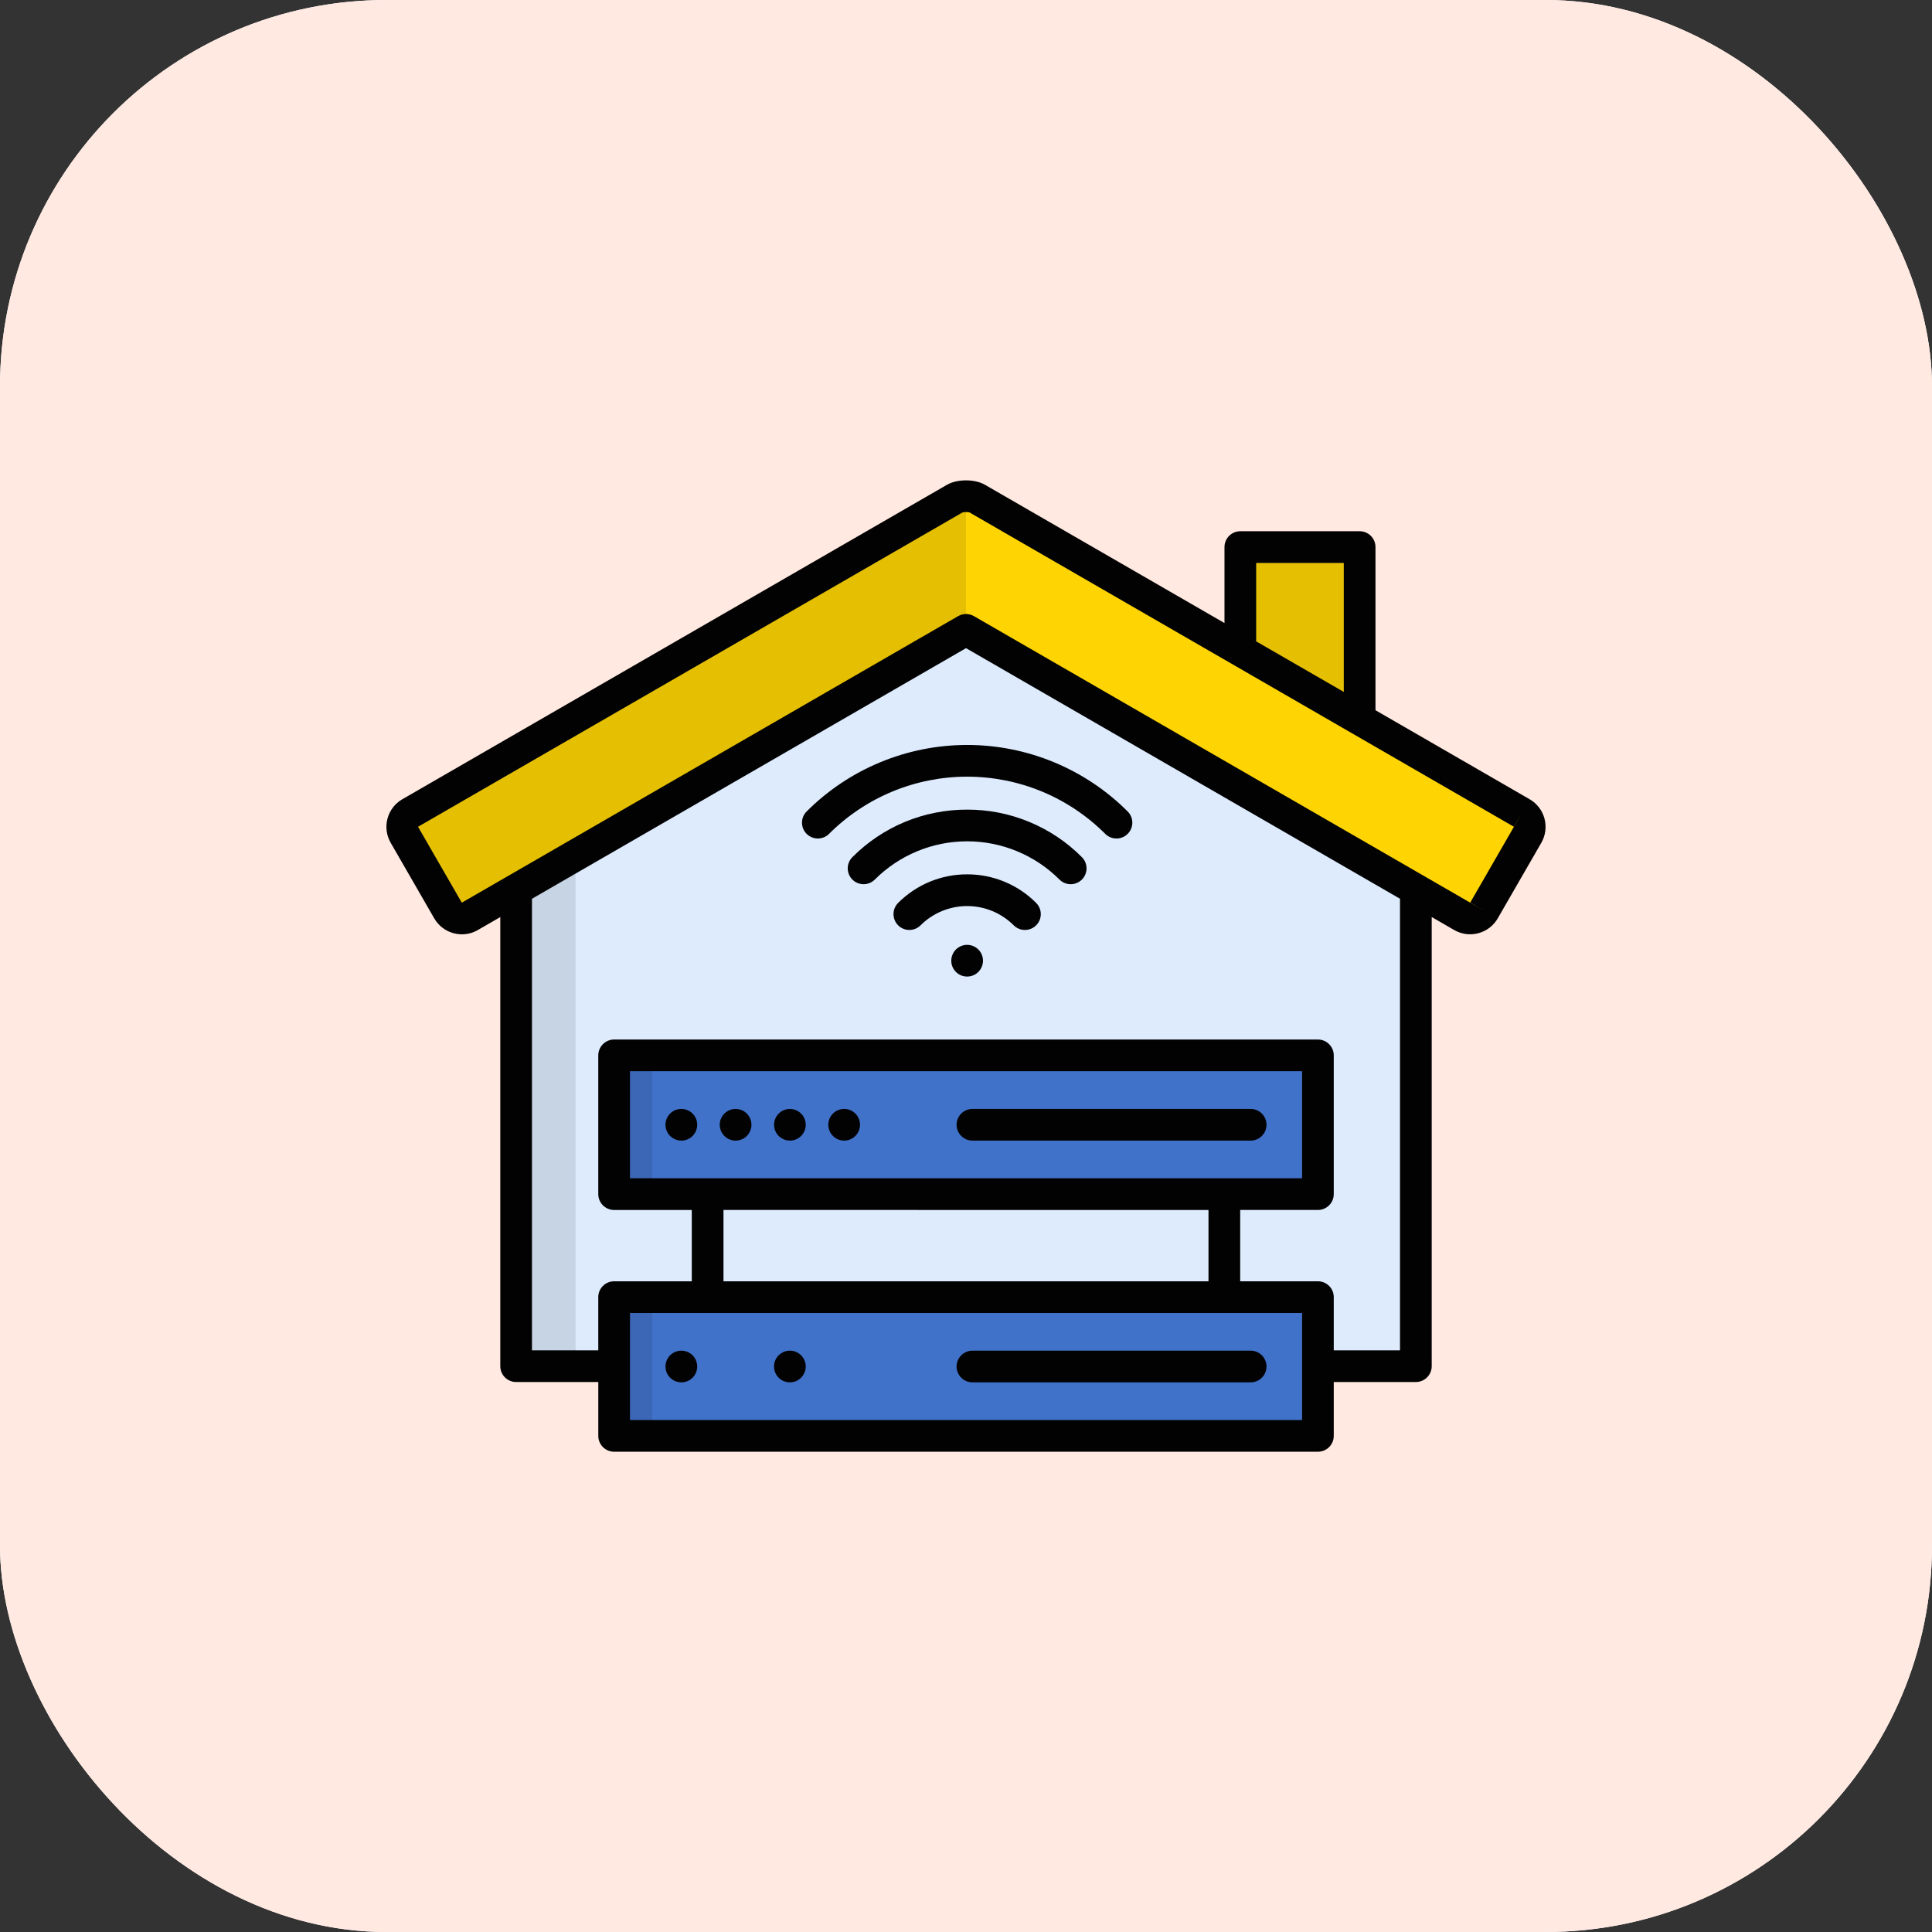 <svg width="80" height="80" viewBox="0 0 80 80" fill="none" xmlns="http://www.w3.org/2000/svg">
<rect x="0" y="0" width="80" height="80" fill="#333333" stroke="none"/>
<rect width="80" height="80" rx="16" fill="white"/>
<rect width="80" height="80" rx="16" fill="#FFE9E1"/>
<path d="M51.355 22.652H56.296V32.562H51.355V22.652Z" fill="#E5BF02"/>
<path fill-rule="evenodd" clip-rule="evenodd" d="M58.624 34.72V56.099C58.623 56.223 58.574 56.343 58.487 56.431C58.399 56.519 58.28 56.569 58.156 56.569H21.841C21.717 56.569 21.597 56.52 21.509 56.431C21.421 56.343 21.371 56.224 21.371 56.099V34.72C21.37 34.637 21.391 34.556 21.432 34.484C21.474 34.413 21.533 34.354 21.605 34.313L39.764 23.829C39.835 23.788 39.916 23.766 39.998 23.766C40.08 23.766 40.161 23.788 40.232 23.829L58.39 34.313C58.462 34.354 58.521 34.413 58.562 34.484C58.604 34.556 58.625 34.637 58.624 34.72Z" fill="#DDEBFD"/>
<path fill-rule="evenodd" clip-rule="evenodd" d="M25.805 43.7H54.197C54.297 43.7 54.392 43.739 54.462 43.81C54.532 43.88 54.572 43.975 54.572 44.075V49.07C54.572 49.12 54.563 49.168 54.544 49.214C54.525 49.259 54.497 49.301 54.462 49.336C54.428 49.37 54.386 49.398 54.341 49.417C54.295 49.436 54.246 49.445 54.197 49.445H25.805C25.705 49.445 25.61 49.405 25.54 49.335C25.47 49.265 25.43 49.17 25.43 49.07V44.074C25.43 43.975 25.47 43.88 25.54 43.81C25.61 43.74 25.706 43.7 25.805 43.699V43.7Z" fill="#4172CA"/>
<path fill-rule="evenodd" clip-rule="evenodd" d="M25.805 53.707H54.197C54.297 53.708 54.392 53.747 54.462 53.817C54.532 53.888 54.572 53.983 54.572 54.082V59.078C54.572 59.178 54.532 59.273 54.462 59.343C54.392 59.413 54.297 59.453 54.197 59.453H25.805C25.706 59.453 25.61 59.413 25.54 59.343C25.47 59.273 25.43 59.178 25.43 59.078V54.082C25.43 53.983 25.47 53.888 25.54 53.818C25.61 53.748 25.706 53.708 25.805 53.707V53.707Z" fill="#4172CA"/>
<path fill-rule="evenodd" clip-rule="evenodd" d="M18.551 37.698L16.744 34.57C16.657 34.416 16.634 34.235 16.679 34.065C16.725 33.895 16.836 33.749 16.988 33.66L39.547 20.637C39.763 20.512 40.236 20.512 40.453 20.637L63.013 33.661C63.165 33.75 63.276 33.896 63.321 34.066C63.367 34.236 63.343 34.418 63.255 34.571L61.448 37.698C61.359 37.851 61.215 37.962 61.045 38.007C60.875 38.052 60.694 38.028 60.541 37.94L39.999 26.082L19.457 37.94C19.305 38.027 19.124 38.051 18.954 38.006C18.784 37.961 18.639 37.85 18.551 37.698Z" fill="#FED402"/>
<path fill-rule="evenodd" clip-rule="evenodd" d="M18.551 37.697L16.744 34.57C16.657 34.416 16.634 34.235 16.679 34.065C16.725 33.895 16.836 33.749 16.988 33.66L39.547 20.636C39.688 20.57 39.843 20.538 39.999 20.544V26.082L19.457 37.939C19.305 38.027 19.124 38.051 18.954 38.006C18.784 37.96 18.639 37.849 18.551 37.697Z" fill="#E5BF02"/>
<path fill-rule="evenodd" clip-rule="evenodd" d="M23.832 56.1V35.414L21.371 36.833V56.1C21.371 56.225 21.421 56.344 21.509 56.432C21.597 56.52 21.717 56.57 21.841 56.57H24.302C24.178 56.57 24.058 56.52 23.97 56.432C23.882 56.344 23.832 56.225 23.832 56.1Z" fill="#C7D4E4"/>
<path fill-rule="evenodd" clip-rule="evenodd" d="M25.805 49.445H27.389C27.339 49.445 27.29 49.435 27.245 49.417C27.199 49.398 27.158 49.37 27.123 49.335C27.088 49.3 27.061 49.259 27.042 49.214C27.023 49.168 27.013 49.119 27.014 49.07V44.074C27.014 43.975 27.053 43.88 27.124 43.809C27.194 43.739 27.289 43.7 27.389 43.699H25.805C25.706 43.7 25.61 43.74 25.54 43.81C25.47 43.88 25.43 43.975 25.43 44.074V49.07C25.43 49.17 25.47 49.265 25.54 49.335C25.61 49.405 25.705 49.445 25.805 49.445V49.445ZM27.014 56.572V54.085C27.014 53.986 27.054 53.89 27.124 53.82C27.194 53.75 27.29 53.71 27.389 53.71H25.805C25.706 53.711 25.61 53.75 25.54 53.821C25.47 53.891 25.43 53.986 25.43 54.085V59.081C25.43 59.18 25.47 59.275 25.54 59.345C25.61 59.416 25.706 59.455 25.805 59.456H27.389C27.289 59.456 27.194 59.416 27.124 59.346C27.053 59.276 27.014 59.18 27.014 59.081L27.014 56.572Z" fill="#3B67B6"/>
<path d="M33.364 46.574C33.364 46.66 33.347 46.745 33.314 46.825C33.281 46.904 33.233 46.977 33.172 47.038C33.111 47.099 33.039 47.147 32.96 47.18C32.88 47.213 32.795 47.23 32.709 47.23H32.706C32.576 47.23 32.45 47.191 32.342 47.119C32.234 47.047 32.15 46.944 32.101 46.824C32.051 46.704 32.039 46.572 32.064 46.445C32.09 46.318 32.152 46.201 32.244 46.109C32.336 46.018 32.453 45.955 32.58 45.93C32.707 45.905 32.839 45.918 32.959 45.968C33.079 46.017 33.181 46.102 33.253 46.209C33.325 46.317 33.364 46.444 33.364 46.574ZM34.955 45.918C34.803 45.918 34.656 45.97 34.538 46.067C34.421 46.163 34.341 46.297 34.311 46.446C34.282 46.595 34.304 46.749 34.376 46.883C34.448 47.017 34.563 47.122 34.704 47.18C34.844 47.238 35 47.246 35.145 47.202C35.291 47.158 35.416 47.065 35.501 46.938C35.585 46.812 35.623 46.66 35.608 46.509C35.593 46.358 35.526 46.217 35.419 46.11C35.295 45.987 35.129 45.917 34.955 45.917V45.918ZM28.212 45.918C28.038 45.918 27.871 45.987 27.748 46.11C27.625 46.233 27.556 46.4 27.556 46.574C27.556 46.748 27.625 46.915 27.748 47.038C27.871 47.161 28.038 47.23 28.212 47.23H28.215C28.301 47.23 28.387 47.213 28.466 47.18C28.546 47.147 28.618 47.098 28.679 47.037C28.739 46.976 28.788 46.903 28.82 46.824C28.853 46.744 28.87 46.659 28.87 46.572C28.87 46.486 28.853 46.401 28.82 46.322C28.786 46.242 28.738 46.17 28.677 46.109C28.616 46.048 28.543 46 28.464 45.967C28.384 45.934 28.299 45.917 28.212 45.918ZM30.46 45.918C30.286 45.918 30.119 45.987 29.996 46.11C29.873 46.233 29.803 46.4 29.803 46.574C29.803 46.748 29.873 46.915 29.996 47.039C30.119 47.162 30.286 47.231 30.46 47.231C30.503 47.231 30.546 47.226 30.589 47.218C30.631 47.209 30.672 47.197 30.712 47.18C30.751 47.164 30.789 47.144 30.825 47.119C30.861 47.096 30.894 47.069 30.924 47.038C31.016 46.946 31.078 46.829 31.104 46.702C31.129 46.575 31.116 46.443 31.067 46.323C31.017 46.203 30.933 46.1 30.825 46.028C30.717 45.956 30.59 45.918 30.46 45.918V45.918ZM51.787 45.918H40.267C40.093 45.918 39.926 45.987 39.803 46.11C39.679 46.233 39.61 46.4 39.61 46.574C39.61 46.748 39.679 46.915 39.803 47.038C39.926 47.161 40.093 47.23 40.267 47.23H51.787C51.961 47.23 52.128 47.161 52.251 47.038C52.374 46.915 52.443 46.748 52.443 46.574C52.443 46.4 52.374 46.233 52.251 46.11C52.128 45.987 51.961 45.918 51.787 45.918ZM28.212 55.928C28.038 55.928 27.871 55.997 27.748 56.12C27.625 56.243 27.556 56.41 27.556 56.584C27.556 56.758 27.625 56.925 27.748 57.048C27.871 57.171 28.038 57.24 28.212 57.24H28.215C28.389 57.24 28.556 57.17 28.679 57.047C28.802 56.924 28.87 56.757 28.87 56.583C28.87 56.409 28.8 56.242 28.677 56.119C28.553 55.996 28.386 55.927 28.212 55.928ZM51.787 55.928H40.267C40.093 55.928 39.926 55.997 39.803 56.12C39.679 56.243 39.61 56.41 39.61 56.584C39.61 56.758 39.679 56.925 39.803 57.048C39.926 57.171 40.093 57.24 40.267 57.24H51.787C51.961 57.24 52.128 57.171 52.251 57.048C52.374 56.925 52.443 56.758 52.443 56.584C52.443 56.41 52.374 56.243 52.251 56.12C52.128 55.997 51.961 55.928 51.787 55.928ZM32.706 55.928C32.532 55.928 32.365 55.997 32.242 56.12C32.119 56.243 32.05 56.41 32.05 56.584C32.05 56.758 32.119 56.925 32.242 57.048C32.365 57.171 32.532 57.24 32.706 57.24H32.709C32.883 57.24 33.05 57.17 33.172 57.047C33.295 56.924 33.364 56.757 33.364 56.583C33.363 56.409 33.294 56.242 33.17 56.119C33.047 55.996 32.88 55.927 32.706 55.928ZM40.047 33.525C39.165 33.522 38.29 33.695 37.474 34.032C36.659 34.37 35.918 34.867 35.295 35.493C35.172 35.616 35.103 35.783 35.103 35.957C35.103 36.131 35.172 36.298 35.295 36.421C35.419 36.544 35.586 36.613 35.76 36.613C35.934 36.613 36.1 36.544 36.224 36.421C37.238 35.407 38.613 34.837 40.047 34.837C41.481 34.837 42.857 35.407 43.871 36.421C43.932 36.482 44.004 36.53 44.084 36.563C44.164 36.596 44.249 36.613 44.335 36.613C44.421 36.613 44.507 36.596 44.586 36.563C44.666 36.53 44.738 36.482 44.799 36.421C44.86 36.36 44.908 36.287 44.941 36.208C44.974 36.128 44.991 36.043 44.991 35.957C44.991 35.87 44.974 35.785 44.941 35.706C44.908 35.626 44.86 35.553 44.799 35.493C44.177 34.867 43.436 34.37 42.62 34.033C41.805 33.695 40.93 33.522 40.047 33.525ZM40.047 36.205C39.517 36.203 38.991 36.307 38.5 36.51C38.01 36.713 37.565 37.011 37.19 37.387C37.067 37.51 36.998 37.677 36.998 37.851C36.998 38.026 37.067 38.192 37.19 38.316C37.313 38.439 37.48 38.508 37.654 38.508C37.828 38.508 37.995 38.439 38.118 38.316C38.63 37.805 39.324 37.518 40.047 37.518C40.771 37.518 41.464 37.805 41.976 38.316C42.037 38.376 42.11 38.425 42.189 38.458C42.269 38.491 42.354 38.508 42.44 38.508C42.526 38.508 42.612 38.491 42.691 38.458C42.771 38.425 42.843 38.376 42.904 38.316C42.965 38.255 43.014 38.182 43.047 38.103C43.08 38.023 43.097 37.938 43.097 37.851C43.097 37.765 43.08 37.68 43.047 37.6C43.014 37.521 42.965 37.448 42.904 37.387C42.53 37.011 42.085 36.713 41.594 36.51C41.104 36.307 40.578 36.203 40.047 36.205V36.205ZM40.046 39.124C39.872 39.124 39.705 39.194 39.582 39.317C39.459 39.44 39.39 39.607 39.39 39.781C39.39 39.955 39.459 40.122 39.582 40.245C39.705 40.368 39.872 40.437 40.046 40.437H40.049C40.223 40.437 40.39 40.367 40.512 40.244C40.635 40.12 40.704 39.953 40.704 39.779C40.703 39.605 40.634 39.438 40.511 39.316C40.387 39.193 40.22 39.124 40.046 39.124ZM33.401 34.529C33.462 34.59 33.534 34.638 33.614 34.671C33.693 34.704 33.779 34.721 33.865 34.721C33.951 34.721 34.036 34.704 34.116 34.671C34.196 34.638 34.268 34.59 34.329 34.529C35.08 33.778 35.971 33.182 36.953 32.775C37.934 32.369 38.986 32.16 40.048 32.16C41.11 32.16 42.161 32.369 43.143 32.775C44.124 33.182 45.015 33.778 45.766 34.529C45.889 34.652 46.056 34.721 46.23 34.721C46.404 34.721 46.571 34.652 46.694 34.529C46.818 34.406 46.887 34.239 46.887 34.065C46.887 33.891 46.818 33.724 46.694 33.601C45.822 32.728 44.785 32.035 43.645 31.563C42.504 31.09 41.282 30.847 40.048 30.847C38.813 30.847 37.591 31.09 36.45 31.563C35.31 32.035 34.273 32.728 33.401 33.601C33.34 33.662 33.291 33.734 33.258 33.814C33.225 33.893 33.209 33.979 33.209 34.065C33.209 34.151 33.225 34.236 33.258 34.316C33.291 34.395 33.34 34.468 33.401 34.529ZM63.822 34.899L62.018 38.028C61.931 38.178 61.816 38.309 61.678 38.415C61.541 38.52 61.383 38.598 61.216 38.642C61.048 38.687 60.874 38.699 60.702 38.676C60.53 38.653 60.364 38.596 60.214 38.51L59.284 37.972V56.571C59.284 56.745 59.214 56.912 59.091 57.035C58.968 57.158 58.801 57.227 58.627 57.227H55.228V59.457C55.228 59.631 55.159 59.798 55.036 59.921C54.913 60.044 54.746 60.113 54.572 60.113H25.43C25.256 60.113 25.089 60.044 24.966 59.921C24.843 59.798 24.774 59.631 24.774 59.457V57.227H21.372C21.198 57.227 21.031 57.158 20.908 57.035C20.785 56.912 20.716 56.745 20.716 56.571V37.974L19.787 38.51C19.587 38.627 19.36 38.688 19.129 38.688C19.013 38.688 18.898 38.673 18.785 38.643C18.618 38.599 18.46 38.522 18.322 38.416C18.184 38.311 18.069 38.18 17.982 38.029L17.981 38.028L16.177 34.897C16.002 34.594 15.954 34.235 16.045 33.897C16.135 33.559 16.355 33.271 16.658 33.096L39.218 20.071C39.638 19.83 40.368 19.831 40.782 20.072L50.703 25.799V22.653C50.703 22.479 50.772 22.312 50.895 22.189C51.018 22.066 51.185 21.997 51.359 21.997H56.3C56.474 21.997 56.641 22.066 56.764 22.189C56.887 22.312 56.956 22.479 56.956 22.653V29.409L63.34 33.095C63.643 33.271 63.864 33.559 63.954 33.897C64.044 34.235 63.997 34.596 63.822 34.899ZM52.015 26.557L55.643 28.651V23.31H52.015V26.557ZM53.916 54.368H26.087V58.8H53.916V54.368ZM53.916 48.79V44.357H26.087V48.79H53.916ZM29.958 50.102V53.055H50.041V50.103L29.958 50.102ZM57.971 37.215L40.001 26.839L22.028 37.216V55.914H24.773V53.711C24.773 53.537 24.843 53.37 24.966 53.247C25.089 53.124 25.256 53.055 25.43 53.055H28.645V50.103H25.43C25.256 50.103 25.089 50.033 24.966 49.91C24.843 49.787 24.773 49.62 24.773 49.446V43.701C24.773 43.527 24.843 43.36 24.966 43.237C25.089 43.114 25.256 43.044 25.43 43.044H54.572C54.746 43.044 54.913 43.114 55.036 43.237C55.159 43.36 55.228 43.527 55.228 43.701V49.446C55.228 49.62 55.159 49.787 55.036 49.91C54.913 50.033 54.746 50.102 54.572 50.102H51.354V53.055H54.572C54.746 53.055 54.913 53.124 55.036 53.247C55.159 53.37 55.228 53.537 55.228 53.711V55.914H57.971V37.215ZM63.012 33.663L62.684 34.232L40.14 21.216C40.047 21.197 39.951 21.197 39.859 21.217L17.315 34.232C17.315 34.232 17.314 34.241 17.314 34.242L19.118 37.371C19.119 37.373 19.121 37.374 19.123 37.374C19.125 37.375 19.127 37.375 19.129 37.374L21.036 36.273C21.046 36.267 21.056 36.261 21.066 36.256L39.673 25.513C39.772 25.456 39.886 25.425 40.001 25.425C40.116 25.425 40.229 25.456 40.329 25.513L60.871 37.373L61.45 37.7L60.881 37.372L62.685 34.241L63.012 33.663Z" fill="#020203"/>
</svg>
